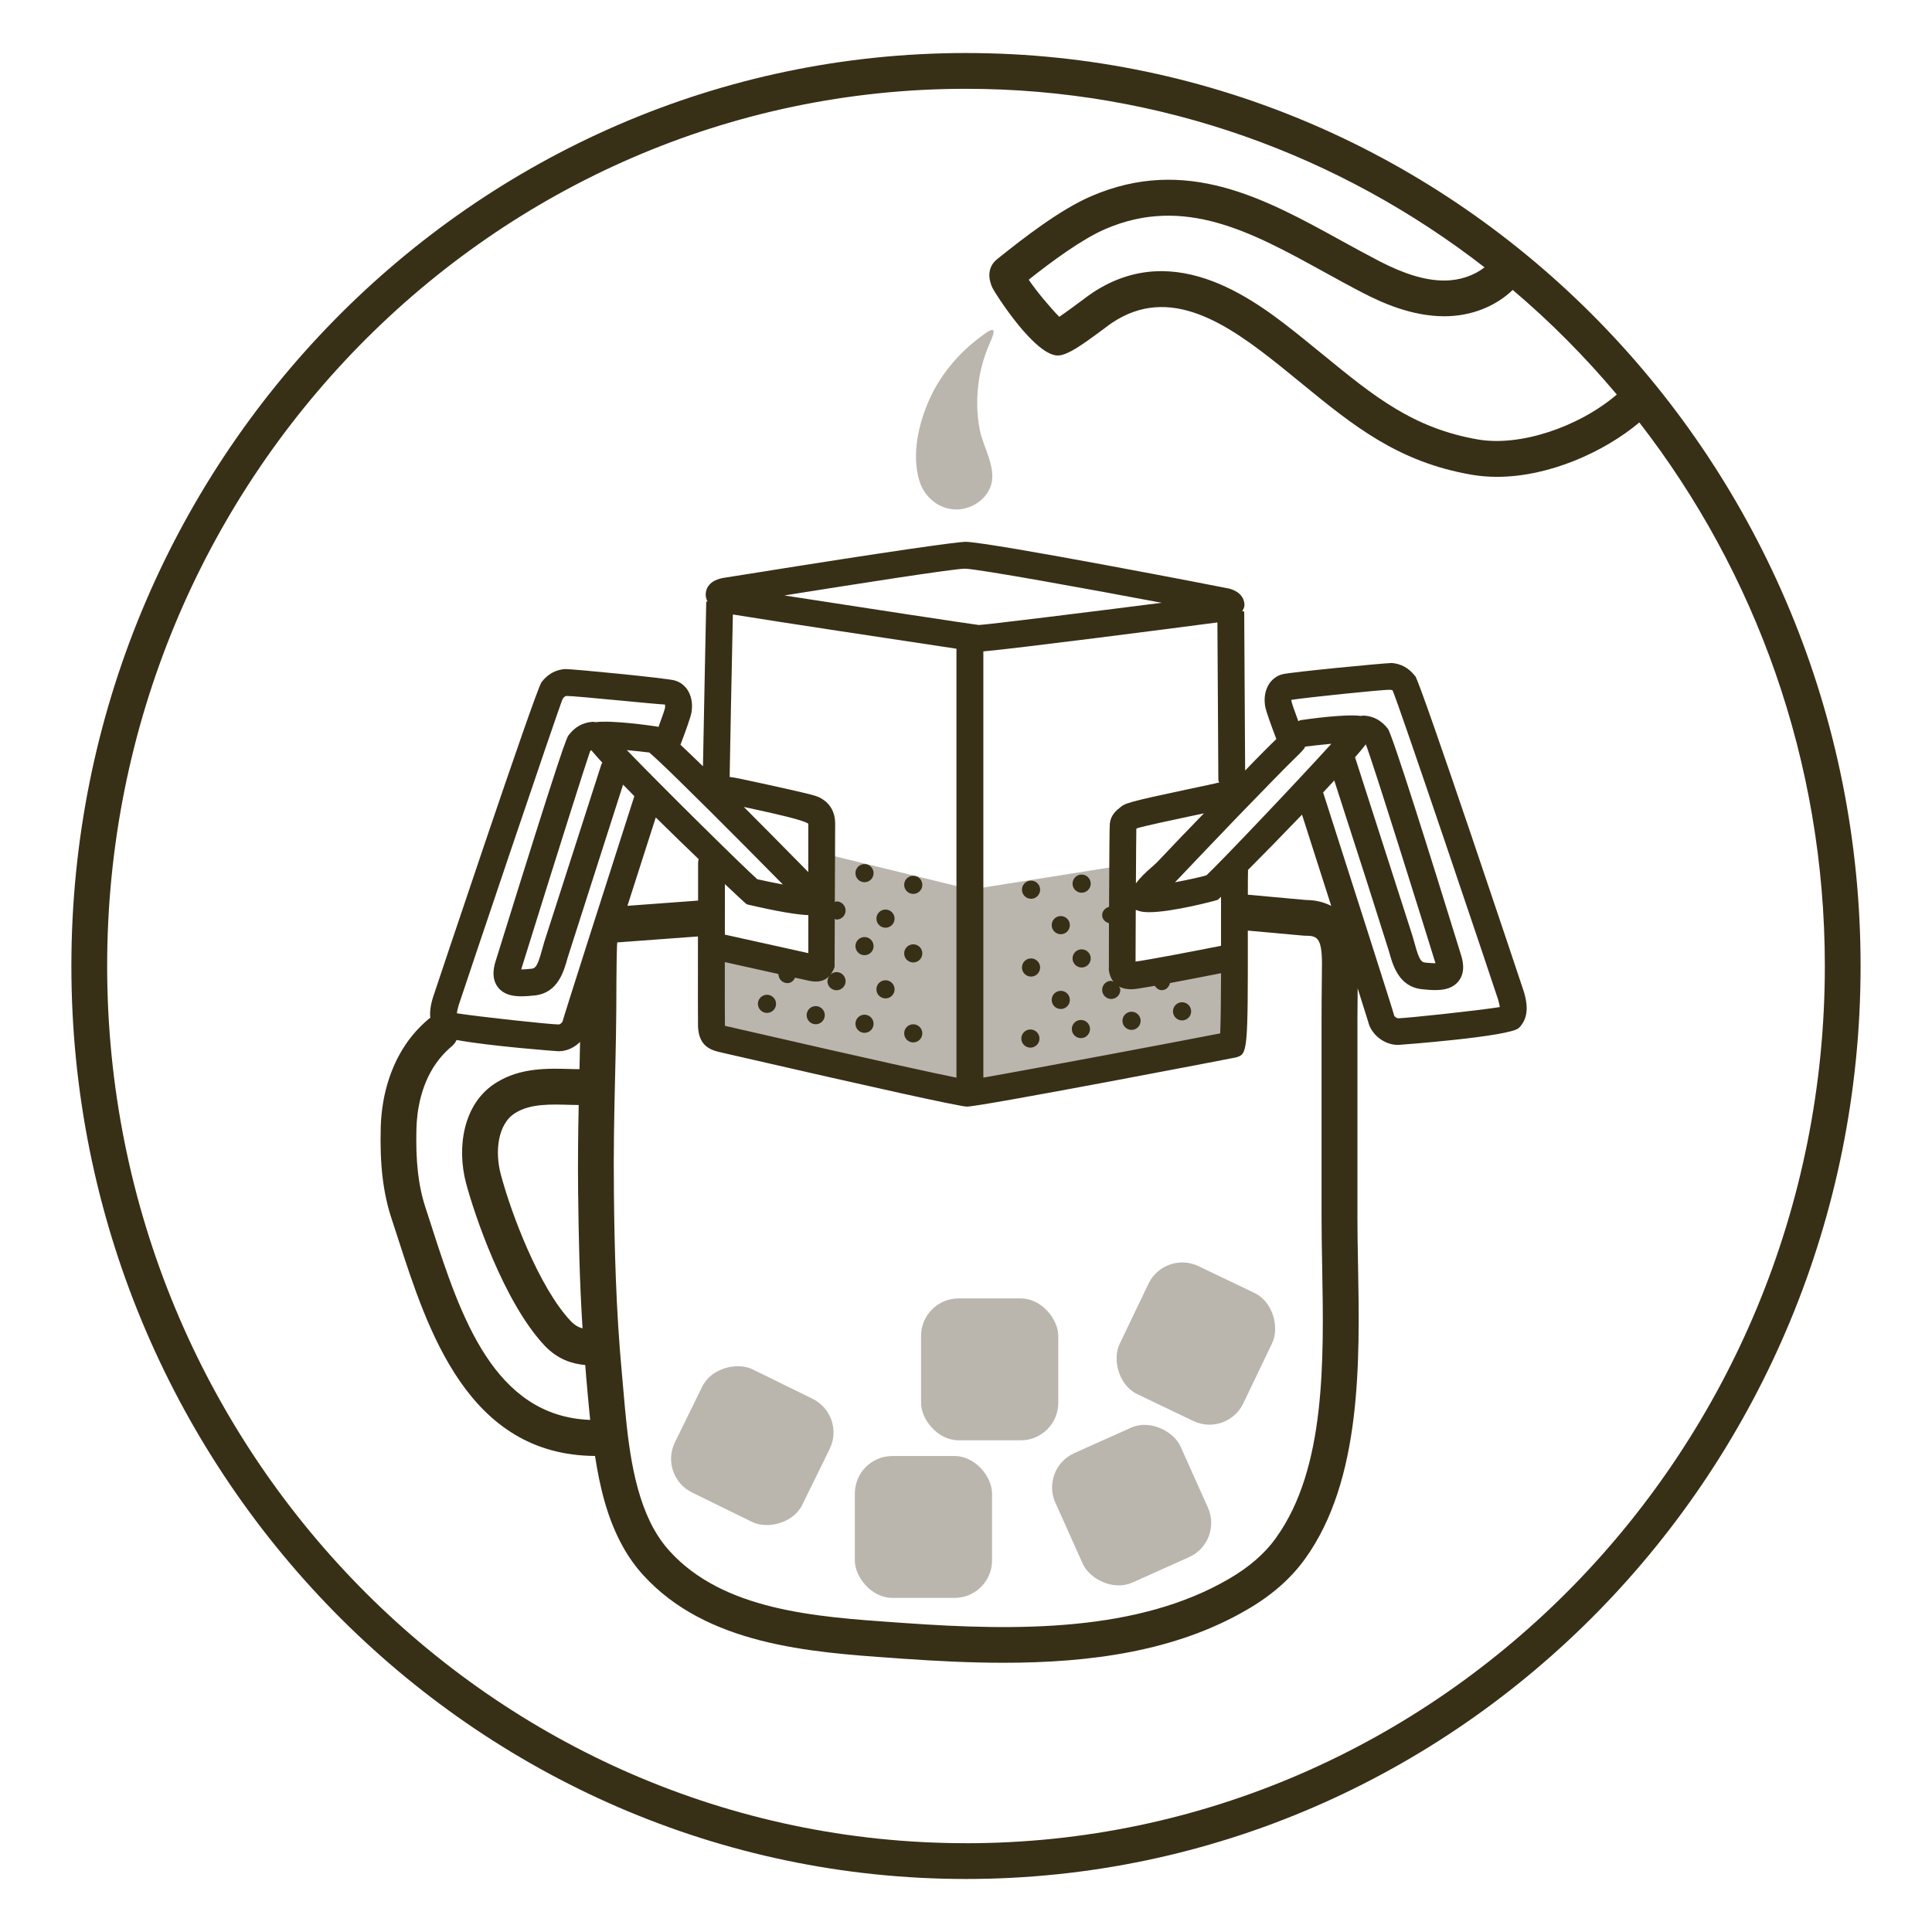 <svg viewBox="0 0 54 54" xmlns="http://www.w3.org/2000/svg" id="Layer_2"><defs><style>.cls-1{fill:#382f17;}.cls-2{opacity:.35;}</style></defs><g class="cls-2"><polygon points="27.135 24.862 22.875 23.821 22.854 26.961 19.902 26.462 19.902 28.977 27.047 30.557 34.441 29.196 34.472 26.732 31.458 27.252 31.458 24.176 27.135 24.862" class="cls-1"></polygon></g><g class="cls-2"><path d="M27.644,12.809c-.087-.274-.212-.546-.26-.8-.152-.795-.057-1.64.266-2.382.116-.267.244-.558-.105-.314-.67.469-1.233,1.1-1.568,1.85-.305.682-.5,1.537-.282,2.271.142.478.586.835,1.096.804.369-.023.728-.252.877-.594.116-.267.066-.552-.025-.835Z" class="cls-1"></path></g><path d="M27,1.482C13.212,1.482,1.995,12.929,1.995,27s11.217,25.518,25.005,25.518,25.004-11.447,25.004-25.518S40.787,1.482,27,1.482ZM45.19,11.028c-1.078.919-2.717,1.458-3.882,1.255-1.812-.312-2.912-1.211-4.306-2.351l-.608-.494c-1.227-.982-3.509-2.813-5.861-1.253-.058.038-.16.113-.285.207-.139.103-.447.333-.641.463-.247-.251-.653-.733-.854-1.038.651-.515,1.487-1.133,2.143-1.416,2.206-.951,4.098.092,6.101,1.194.368.203.736.405,1.107.597.54.278,1.363.648,2.267.648.748,0,1.433-.277,1.91-.736,1.05.887,2.02,1.868,2.909,2.923ZM27,51.518c-13.236,0-24.005-10.999-24.005-24.518S13.764,2.482,27,2.482c5.441,0,10.462,1.862,14.493,4.99-.29.229-.692.369-1.123.369-.522,0-1.097-.171-1.809-.537-.362-.188-.724-.386-1.083-.584-2.126-1.17-4.325-2.381-6.979-1.236-.852.367-1.857,1.138-2.639,1.768-.105.085-.328.331-.124.788.055.124,1.23,1.989,1.882,1.893.259-.041.574-.251,1.227-.737.104-.078.19-.143.239-.175,1.605-1.07,3.196.007,4.685,1.199l.601.488c1.447,1.184,2.698,2.206,4.769,2.562.23.039.466.058.703.058,1.455,0,2.996-.696,3.978-1.52,3.242,4.181,5.185,9.458,5.185,15.193,0,13.519-10.769,24.518-24.004,24.518Z" class="cls-1"></path><path d="M33.027,28.013c-.14.007-.248.126-.242.266.007.14.126.248.266.242.14-.007.248-.126.242-.266-.007-.14-.126-.248-.266-.242Z" class="cls-1"></path><path d="M31.615,28.278c-.14.007-.248.126-.242.266.007.14.126.248.266.242.14-.007.248-.126.242-.266-.007-.14-.126-.248-.266-.242Z" class="cls-1"></path><path d="M30.2,28.508c-.14.007-.248.126-.242.266.007.14.126.248.266.242.14-.007.248-.126.242-.266-.007-.14-.126-.248-.266-.242Z" class="cls-1"></path><path d="M28.788,28.774c-.14.007-.248.126-.242.266.007.14.126.248.266.242.14-.007.248-.126.242-.266-.007-.14-.126-.248-.266-.242Z" class="cls-1"></path><path d="M30.222,26.534c-.14.006-.249.124-.244.264.006.14.124.249.264.244.14-.006.249-.124.244-.264-.005-.14-.124-.249-.264-.244Z" class="cls-1"></path><path d="M28.808,26.788c-.14.005-.249.124-.244.264.006.14.124.249.264.244s.249-.124.244-.264c-.006-.14-.124-.249-.264-.244Z" class="cls-1"></path><path d="M29.649,27.694c-.14,0-.254.114-.254.254,0,.14.114.254.254.254.14,0,.254-.114.254-.254,0-.14-.114-.254-.254-.254Z" class="cls-1"></path><path d="M30.222,24.444c-.14.006-.249.124-.244.264.006.14.124.249.264.244.14-.006.249-.124.244-.264-.005-.14-.124-.249-.264-.244Z" class="cls-1"></path><path d="M28.808,24.613c-.14.006-.249.124-.244.264.006.14.124.249.264.244.14-.005.249-.124.244-.264-.006-.14-.124-.249-.264-.244Z" class="cls-1"></path><path d="M29.649,25.604c-.14,0-.254.114-.254.254s.114.254.254.254c.14,0,.254-.114.254-.254,0-.14-.114-.254-.254-.254Z" class="cls-1"></path><path d="M21.445,27.804c-.14-.004-.257.106-.261.246-.004.14.106.257.246.261.14.004.257-.106.261-.246.004-.14-.106-.257-.246-.261Z" class="cls-1"></path><path d="M22.807,28.121c-.14-.004-.257.106-.261.246-.004.14.106.257.246.261s.257-.106.261-.246c.004-.14-.106-.257-.246-.261Z" class="cls-1"></path><path d="M24.156,28.868c.14.004.257-.106.261-.246.004-.14-.106-.257-.246-.261-.14-.004-.257.106-.261.246-.004.14.106.257.246.261Z" class="cls-1"></path><path d="M25.518,29.136c.14.004.257-.106.261-.246.004-.14-.106-.257-.246-.261-.14-.004-.257.106-.261.246-.004.14.106.257.246.261Z" class="cls-1"></path><path d="M24.156,26.698c.14.004.257-.106.261-.246.004-.14-.106-.257-.246-.261-.14-.004-.257.106-.261.246s.106.257.246.261Z" class="cls-1"></path><path d="M25.518,26.901c.14.004.257-.106.261-.246.004-.14-.106-.257-.246-.261-.14-.004-.257.106-.261.246-.004.14.106.257.246.261Z" class="cls-1"></path><circle r=".254" cy="27.652" cx="24.75" class="cls-1"></circle><path d="M24.156,24.658c.14.004.257-.106.261-.246.004-.14-.106-.257-.246-.261-.14-.004-.257.106-.261.246s.106.257.246.261Z" class="cls-1"></path><path d="M25.518,24.985c.14.004.257-.106.261-.246.004-.14-.106-.257-.246-.261-.14-.004-.257.106-.261.246-.004.14.106.257.246.261Z" class="cls-1"></path><path d="M24.75,25.93c.14,0,.254-.114.254-.254s-.114-.254-.254-.254-.254.114-.254.254.114.254.254.254Z" class="cls-1"></path><path d="M39.552,18.895c-.176-.225-.39-.344-.654-.364-.199.002-2.813.252-3.056.315-.354.095-.553.463-.48.896.024.142.18.568.312.913-.21.206-.418.415-.624.625-.083.085-.165.172-.248.257-.005-.904-.026-4.448-.026-4.448h-.056c.029-.057.064-.112.063-.18,0-.104-.043-.354-.428-.458-.048-.013-6.648-1.295-7.373-1.308-.268.009-2.047.255-6.046.896l-.684.108c-.437.065-.518.309-.527.447-.005.083.017.154.051.22h-.036s-.073,3.536-.092,4.604c-.263-.257-.467-.451-.629-.602.131-.344.285-.763.308-.904.073-.434-.124-.802-.479-.896-.238-.063-2.823-.318-3.059-.316-.265.021-.478.142-.652.365-.164.211-3.007,8.727-3.035,8.813-.069.221-.092.409-.075.572-.01.007-.023.009-.032.018-.173.145-.329.303-.467.47-.543.661-.857,1.57-.886,2.559-.029,1.055.065,1.851.308,2.581l.179.55c.827,2.559,1.955,6.047,5.502,6.066.135.881.347,1.759.776,2.53.162.293.354.562.569.798,1.775,1.955,4.667,2.157,6.99,2.32l.244.018c.942.066,1.894.115,2.838.115,2.43,0,4.802-.321,6.789-1.473.7-.404,1.236-.873,1.639-1.431,1.592-2.206,1.531-5.534,1.482-8.209-.009-.452-.017-.89-.017-1.305v-5.571c0-.288.003-.575.006-.863.17.533.282.889.295.937.068.311.407.646.836.646.029,0,3.131-.23,3.376-.475.236-.237.278-.563.134-1.026-.025-.081-2.871-8.604-3.034-8.814ZM35.584,21.806c.243-.248.485-.495.734-.735.01-.01.026-.028.039-.041.013-.011.022-.023.033-.036.006-.007.01-.011.017-.018.03-.034.093-.105.057-.105.11-.017.429-.052.748-.082-.998,1.101-3.122,3.333-3.492,3.677-.164.048-.531.13-.881.194.021-.02.04-.038.057-.056l.732-.77c.648-.681,1.298-1.357,1.956-2.028ZM38.175,20.804c.188.474,1.591,4.964,1.943,6.105.002.005.003.01.005.014h0c-.062,0-.156-.004-.298-.02-.113-.012-.171-.119-.282-.522-.021-.08-.044-.16-.068-.237l-1.591-4.947c-.003-.009-.01-.016-.014-.025.118-.137.223-.261.306-.368ZM27.483,18.207c.946-.084,5.217-.635,6.544-.81.006,1,.026,4.211.026,4.351,0,.043,0,.118.036.118h.002c-.109.03-.467.105-.88.192-1.736.369-1.765.394-1.915.52-.092.073-.247.197-.276.438-.008.066-.016.842-.022,2.33-.112.032-.199.125-.192.246.006.11.09.182.19.212-.001.4-.002.828-.003,1.314.02.145.069.245.128.322-.027-.008-.047-.028-.076-.026-.14.008-.247.128-.239.268s.128.247.268.239.247-.128.239-.268c-.002-.032-.026-.052-.038-.079.137.073.285.076.366.076.069,0,.306-.037.634-.096.049.072.119.127.212.121.114-.007.188-.094.215-.199.436-.081.945-.18,1.427-.275-.002.681-.009,1.343-.024,1.682-1.096.215-5.279,1.003-6.62,1.236v-11.91ZM34.037,25.151s.041-.037.091-.086c0,.194,0,.404,0,.639,0,.214,0,.466,0,.731-.812.161-1.942.378-2.389.442.002-.45.004-.954.006-1.446l.087.03c.071.024.17.035.286.035.648,0,1.85-.32,1.918-.345ZM33.085,23.317l-.732.77c-.046.049-.108.103-.175.161-.152.133-.31.28-.429.444.004-.729.008-1.333.012-1.526l.019-.016c.214-.066,1.066-.247,1.587-.357.099-.021.192-.041.283-.06-.187.196-.377.389-.564.585ZM26.967,15.895h.002c.374.007,3.481.572,5.5.953-1.973.252-4.893.613-5.109.621-.165-.016-3.423-.514-5.438-.826,1.762-.281,4.726-.748,5.046-.748ZM26.733,18.132v11.989c-.58-.116-2.115-.447-6.196-1.386l-.205-.047c-.026-.006-.05-.011-.07-.016,0-.003,0-.006,0-.01-.004-.082-.004-.878-.003-1.771.314.07.958.213,1.498.333,0,0,0,0,0,.001,0,.14.114.254.254.254.101,0,.171-.068.212-.152.22.049.378.083.406.089.062.013.121.019.174.019.185,0,.306-.074.388-.164-.035.043-.064.093-.064.153,0,.14.114.254.254.254s.254-.114.254-.254-.114-.254-.254-.254c-.066,0-.124.029-.169.07.06-.076.098-.157.115-.213l.005-1.345c.018.004.03.02.049.02.14,0,.254-.114.254-.254s-.114-.254-.254-.254c-.018,0-.03.016-.047.019l.009-2.191c0-.425-.24-.635-.442-.735-.113-.057-.395-.125-1.583-.386-.435-.095-.821-.179-.924-.185,0-.185.067-3.469.09-4.541,1.128.185,4.826.744,6.25.957ZM16.16,33.393c.012,1.121.038,2.4.122,3.737-.119-.034-.226-.096-.332-.208-.884-.938-1.669-3.02-1.956-4.111-.157-.598-.098-1.384.403-1.699.425-.268.982-.248,1.572-.23.07.003.137.001.206.003-.016.748-.026,1.531-.016,2.509ZM16.492,21c.014-.018.022-.022.033-.033.085.102.191.221.311.351-.009.018-.023.032-.029.052l-1.591,4.946c-.024.077-.047.157-.068.238-.111.402-.169.51-.282.521-.142.016-.235.021-.298.021.004-.016.01-.033.016-.053,1.068-3.438,1.85-5.891,1.909-6.044ZM17.52,20.966c.247.023.489.05.628.067.035.029.094.083.151.135.015.017.033.031.051.046.63.584,2.23,2.188,3.532,3.508-.23-.043-.48-.095-.715-.147-.41-.364-2.595-2.521-3.647-3.609ZM20.26,26.123c0-.339,0-.67.001-.955v-.457c.355.335.594.556.604.56l.049.015c.843.195,1.352.279,1.679.292v1.062c-.535-.118-2.166-.48-2.332-.517ZM22.592,24.375c-.719-.731-1.312-1.331-1.802-1.821.105.023.221.049.365.08.487.106,1.302.285,1.437.389v1.352ZM18.327,22.846c.409.404.825.807,1.202,1.169-.007.028-.017.055-.017.086v1.067s0,.002,0,.004l-1.975.146c.265-.828.542-1.694.792-2.471ZM12.816,28.109c.157-.484,2.777-8.263,2.912-8.579.055-.07.078-.075.108-.078h.004c.266,0,2.562.239,2.741.239h.003c.005.012.01.052.003.097-.013.062-.09.281-.183.532-.025-.01-.044-.014-.062-.016-.141-.021-1.2-.177-1.694-.12-.031-.004-.061-.012-.095-.008-.266.021-.48.14-.654.365-.06.077-.135.173-2.045,6.319-.036.117-.148.477.074.747.155.188.384.24.643.24.119,0,.245-.011.374-.024.65-.069.815-.671.925-1.069l1.545-4.823c.102.105.206.211.315.321-.747,2.329-1.988,6.203-2.008,6.304-.011.021-.06.078-.11.078-.232,0-2.254-.219-2.842-.312.004-.045.016-.113.046-.212ZM12.078,34.323l-.181-.556c-.204-.615-.283-1.307-.257-2.24.013-.444.114-1.289.658-1.951.1-.12.211-.233.335-.337.058-.048.099-.107.129-.171.95.176,2.826.315,2.849.315.243,0,.45-.112.602-.26-.005.261-.01.514-.016.761-.066-.002-.13,0-.197-.003-.679-.021-1.453-.048-2.138.384-.933.586-1.093,1.828-.837,2.799.225.854,1.057,3.336,2.195,4.544.373.395.781.513,1.138.545.009.107.015.212.025.319l.041.467c.021.243.047.496.072.748-2.686-.097-3.622-2.896-4.419-5.364ZM35.663,42.988c-.319.442-.753.818-1.329,1.151-2.524,1.463-5.843,1.454-9.056,1.225l-.244-.017c-2.257-.158-4.814-.338-6.32-1.995-.164-.181-.311-.387-.437-.612-.613-1.104-.741-2.583-.854-3.888l-.042-.473c-.166-1.781-.205-3.526-.222-4.998-.014-1.28.009-2.222.031-3.193.02-.824.039-1.67.039-2.757,0-.178.01-1.093.025-1.093.013,0,.025,0,.038,0l2.216-.164c-.002,1.379-.002,2.422.002,2.523.028.581.39.663.688.729l.169.039c4.143.953,6.381,1.446,6.653,1.465h.007c.389,0,7.461-1.359,7.515-1.374.329-.094.339-.107.335-3.545l1.574.142c.335.003.503.004.498.81l-.004.454c-.004.357-.007.715-.007,1.072v5.571c0,.421.008.864.017,1.323.048,2.657.104,5.67-1.293,7.604ZM36.502,25.155l-1.616-.147s-.005.001-.008.001c0-.325.001-.576.005-.672,0-.007-.003-.013-.003-.02.433-.436.976-.988,1.512-1.547.259.807.546,1.705.816,2.549-.188-.094-.41-.162-.706-.164ZM39.077,28.46c-.051,0-.1-.057-.104-.06-.028-.125-1.374-4.326-1.991-6.251.108-.115.21-.226.311-.335l.917,2.846.609,1.92c.109.397.274.999.926,1.069.127.014.252.024.371.024.26,0,.489-.052.645-.241.223-.271.11-.629.074-.745-.863-2.794-1.918-6.157-2.045-6.321-.176-.225-.39-.344-.654-.364-.034-.004-.062.004-.093.008-.492-.058-1.555.098-1.697.12-.021.003-.037.022-.057.028-.095-.256-.175-.481-.187-.539-.004-.023-.005-.046-.013-.057.429-.068,2.515-.283,2.75-.283h.003c.042.003.065.008.082.019.165.36,2.783,8.123,2.947,8.636.031.102.044.171.048.214-.586.095-2.608.312-2.842.313Z" class="cls-1"></path><g class="cls-2"><rect ry="1.048" rx="1.048" height="3.966" width="3.835" y="40.696" x="23.893" class="cls-1"></rect></g><g class="cls-2"><rect transform="translate(-14.442 16.62) rotate(-24.146)" ry="1.048" rx="1.048" height="3.966" width="3.835" y="40.086" x="29.713" class="cls-1"></rect></g><g class="cls-2"><rect ry="1.048" rx="1.048" height="3.966" width="3.835" y="36.291" x="25.744" class="cls-1"></rect></g><g class="cls-2"><rect transform="translate(19.503 -10.755) rotate(25.595)" ry="1.048" rx="1.048" height="3.966" width="3.835" y="35.57" x="31.508" class="cls-1"></rect></g><g class="cls-2"><rect transform="translate(-24.51 41.481) rotate(-63.861)" ry="1.048" rx="1.048" height="3.966" width="3.835" y="38.423" x="19.109" class="cls-1"></rect></g></svg>